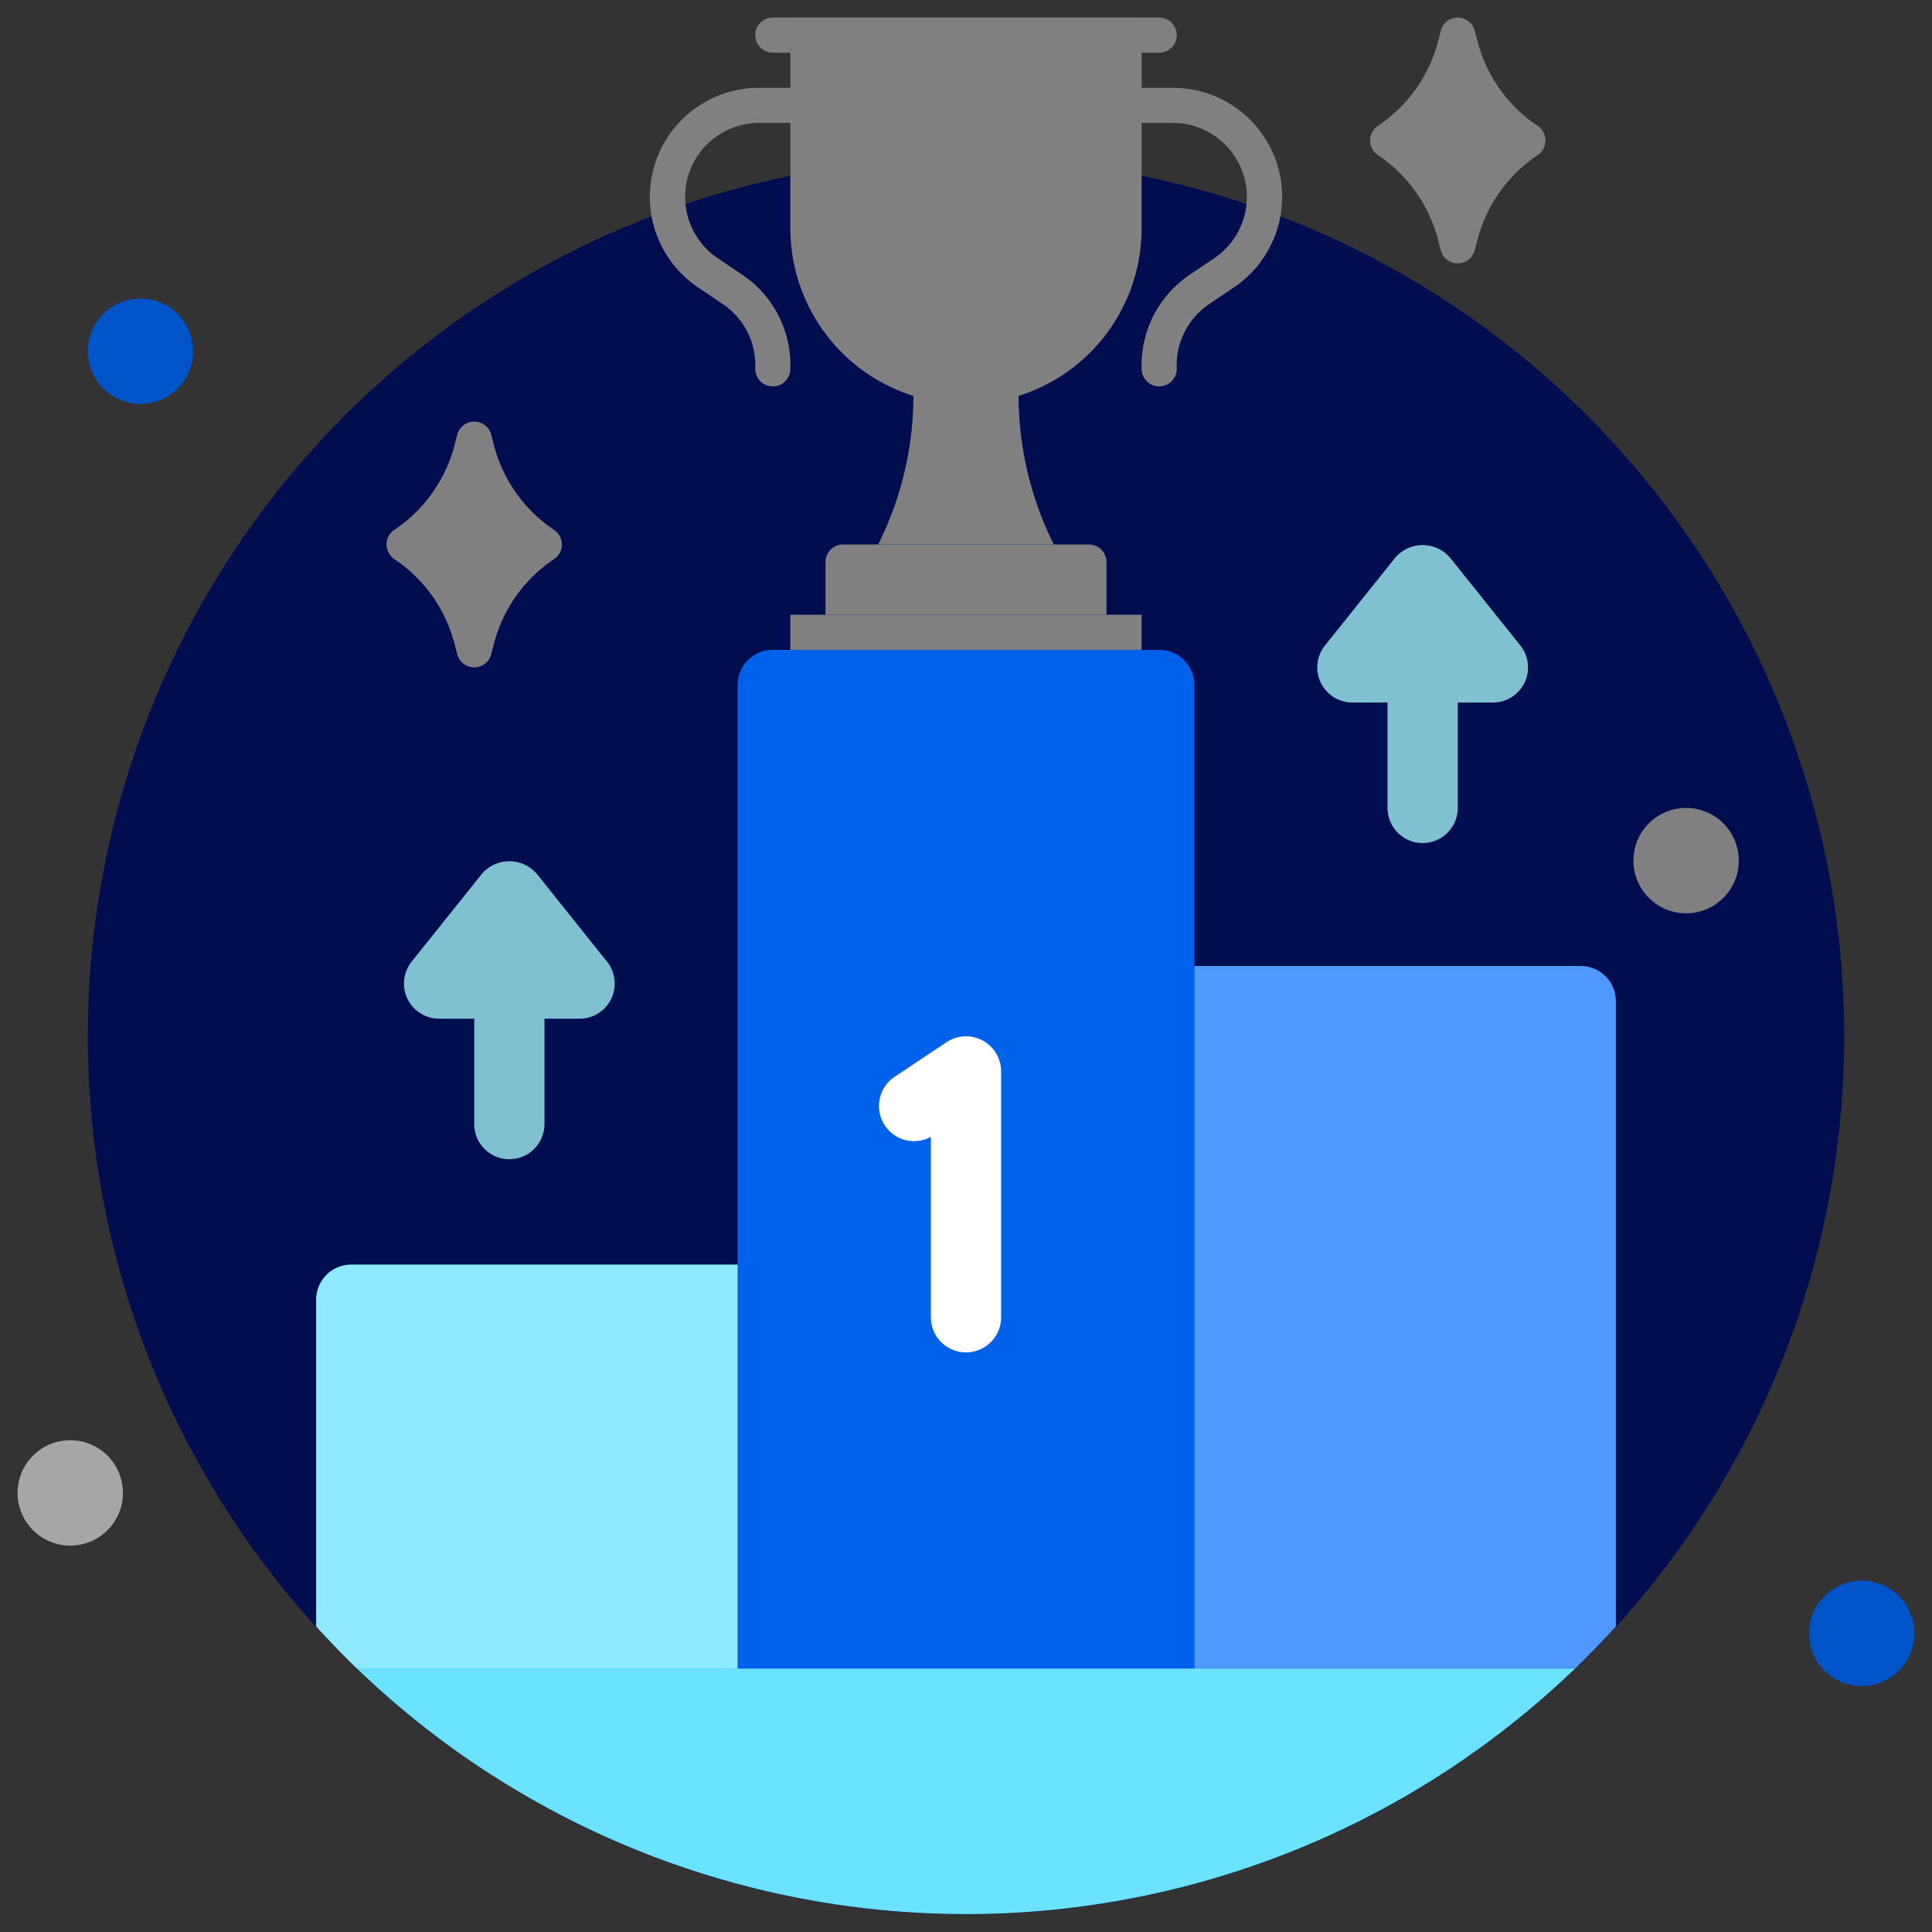 <svg xmlns="http://www.w3.org/2000/svg" viewBox="0 0 110 110" id="Rank">
  <rect x="0" y="0" width="110" height="110" fill="#333333" stroke="none"/>
  <g fill="#222222" class="color000000 svgShape">
    <circle cx="55" cy="59" r="50" fill="#000d4e" class="colore7efff svgShape"></circle>
    <path fill="#6be2ff" d="M89.68,95a50,50,0,0,1-69.36,0Z" class="colora5bced svgShape"></path>
    <path fill="#0062ea" d="M44,37H66a2,2,0,0,1,2,2V95a0,0,0,0,1,0,0H42a0,0,0,0,1,0,0V39A2,2,0,0,1,44,37Z" class="color323fd4 svgShape"></path>
    <path fill="#7fc1d1" d="M30.56 49.75a2.06 2.06 0 00-3.12 0l-4 5A2 2 0 0025 58h2v6a2 2 0 004 0V58h2a2 2 0 001.56-3.25zM86.56 36.75l-4-5a2.06 2.06 0 00-3.12 0l-4 5A2 2 0 0077 40h2v6a2 2 0 004 0V40h2A2 2 0 0086.56 36.75z" class="color7f96d1 svgShape"></path>
    <path fill="#8fe9ff" d="M42,72V95H20.32c-.8-.77-1.57-1.57-2.32-2.39V74a2,2,0,0,1,2-2Z" class="color8fa2ff svgShape"></path>
    <path fill="#4e98ff" d="M92,57V92.61c-.75.82-1.52,1.62-2.32,2.39H68V55H90A2,2,0,0,1,92,57Z" class="color4e6aff svgShape"></path>
    <path fill="#808080" d="M55 23A10 10 0 0145 13V1H65V13A10 10 0 0155 23zM48 31H62a1 1 0 011 1v3a0 0 0 010 0H47a0 0 0 010 0V32A1 1 0 0148 31z" class="colorffa100 svgShape"></path>
    <path fill="#808080" d="M60,31H50a19,19,0,0,0,2-9h6A19.05,19.05,0,0,0,60,31Z" class="colorffa100 svgShape"></path>
    <rect width="20" height="2" x="45" y="35" fill="#808080" class="colorffa100 svgShape"></rect>
    <path fill="#808080" d="M44 22a1 1 0 01-1-1 4.2 4.2 0 00-1.88-3.71l-1.35-.91A6.21 6.21 0 0143.21 5H47a1 1 0 010 2H43.21a4.21 4.21 0 00-2.33 7.71l1.35.91A6.2 6.2 0 0145 21 1 1 0 0144 22zM66 22a1 1 0 01-1-1 6.21 6.21 0 012.77-5.38l1.35-.91A4.21 4.21 0 0066.79 7H63a1 1 0 010-2h3.79a6.21 6.21 0 013.44 11.38l-1.35.91A4.2 4.2 0 0067 21 1 1 0 0166 22zM66 3H44a1 1 0 010-2H66a1 1 0 010 2z" class="colorffa100 svgShape"></path>
    <path fill="#ffffff" d="M55,77a2,2,0,0,1-2-2V64.73a2,2,0,0,1-2.11-3.39l3-2A2,2,0,0,1,57,61V75A2,2,0,0,1,55,77Z" class="colorffffff svgShape"></path>
    <path fill="#808080" d="M31.55 31.83a8.32 8.32 0 00-3.45 4.91l-.13.5a1 1 0 01-1.94 0l-.13-.5a8.32 8.32 0 00-3.45-4.91 1 1 0 010-1.66 8.32 8.32 0 003.45-4.91l.13-.5a1 1 0 011.94 0l.13.5a8.32 8.32 0 003.45 4.91A1 1 0 0131.55 31.83zM87.55 8.83a8.32 8.32 0 00-3.45 4.91l-.13.5a1 1 0 01-1.94 0l-.13-.5a8.32 8.32 0 00-3.45-4.91 1 1 0 010-1.66A8.32 8.32 0 0081.9 2.26l.13-.5a1 1 0 011.94 0l.13.5a8.32 8.32 0 003.45 4.91A1 1 0 0187.55 8.83z" class="colorffa100 svgShape"></path>
    <circle cx="8" cy="20" r="3" fill="#0054c9" class="color00c99f svgShape"></circle>
    <circle cx="4" cy="85" r="3" fill="#a6a6a6" class="colorff4d69 svgShape"></circle>
    <circle cx="96" cy="49" r="3" fill="#808080" class="colorffa100 svgShape"></circle>
    <circle cx="106" cy="93" r="3" fill="#0054c9" class="color00c99f svgShape"></circle>
  </g>
</svg>
